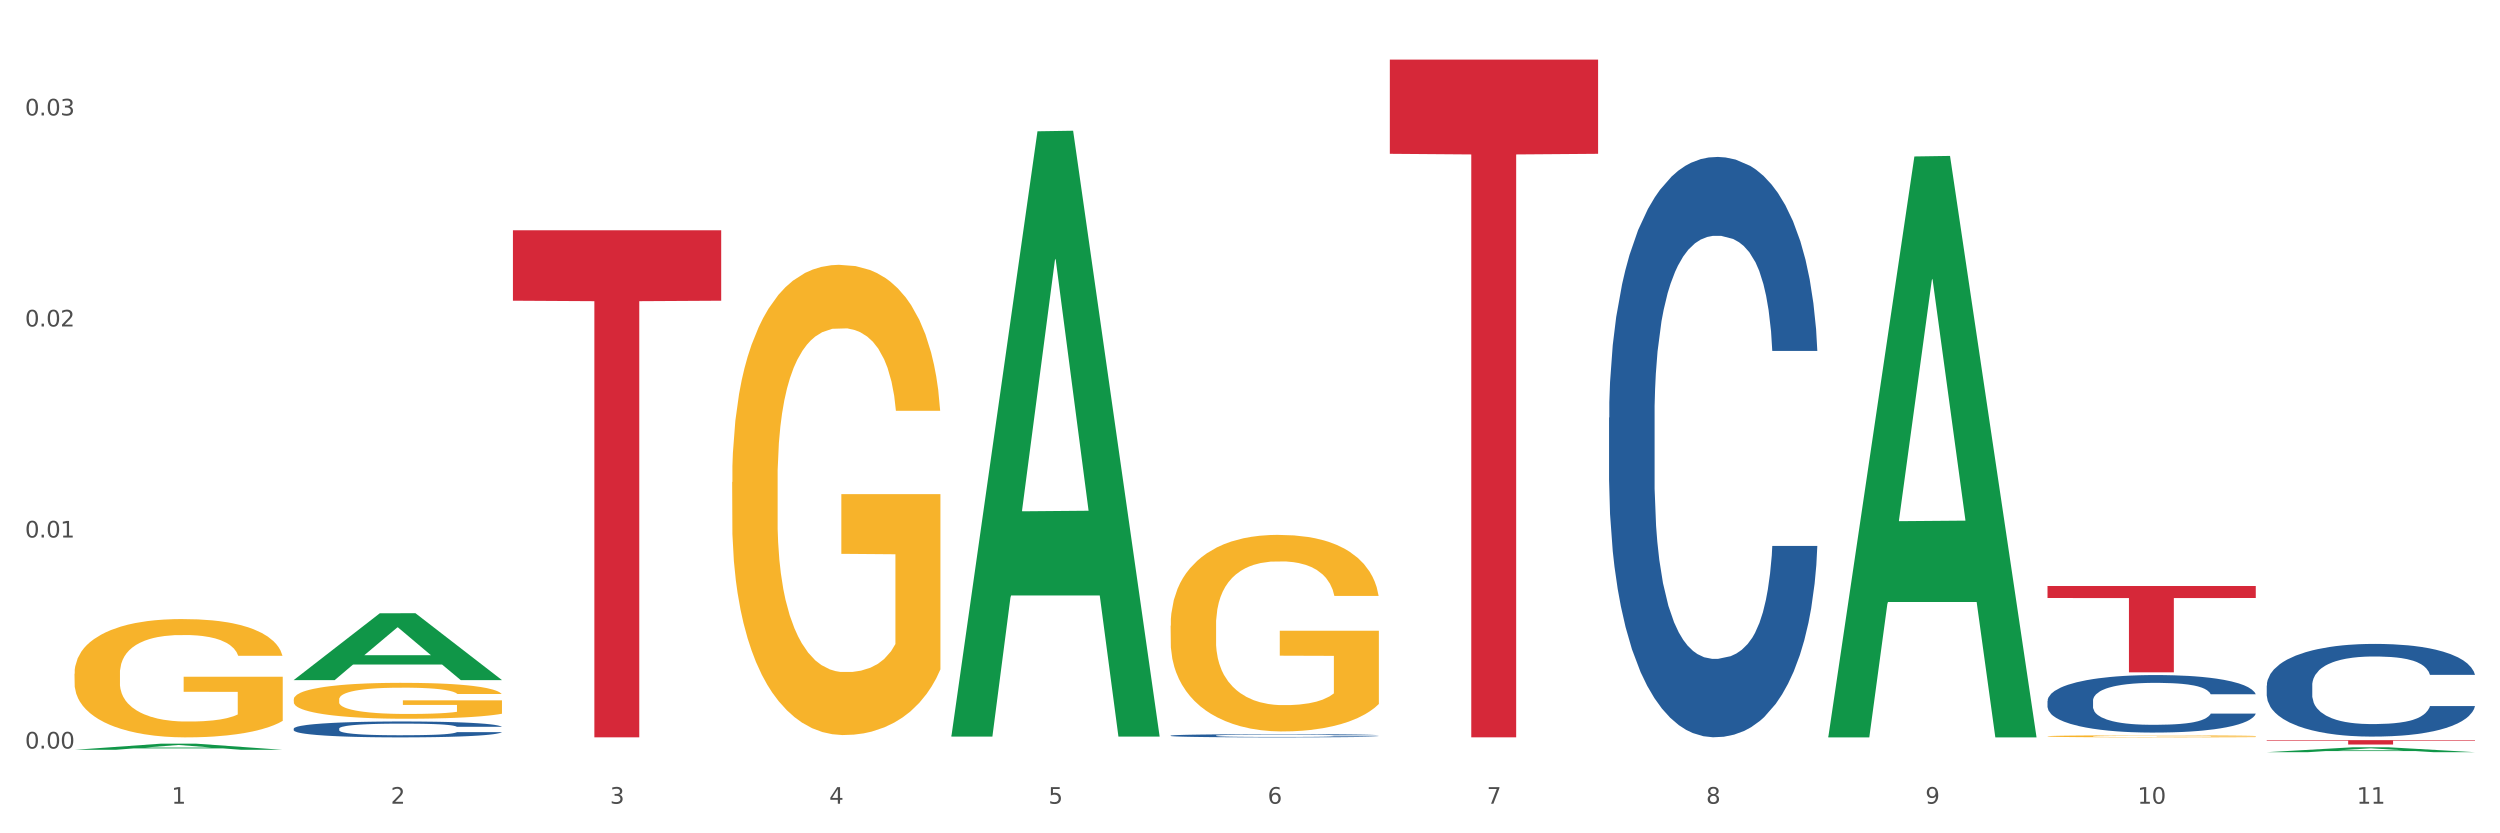 <?xml version="1.0" encoding="utf-8" standalone="no"?>
<!DOCTYPE svg PUBLIC "-//W3C//DTD SVG 1.1//EN"
  "http://www.w3.org/Graphics/SVG/1.1/DTD/svg11.dtd">
<svg xmlns:xlink="http://www.w3.org/1999/xlink" width="1080pt" height="360pt" viewBox="0 0 1080 360" xmlns="http://www.w3.org/2000/svg" version="1.1">
 <rect x="0" y="0" width="1080" height="360" fill="#333333" stroke="none"/>
 <defs>
  <style type="text/css">*{stroke-linejoin: round; stroke-linecap: butt}</style>
 </defs>
 <g id="figure_1">
  <g id="patch_1">
   <path d="M 0 360 
L 1080 360 
L 1080 0 
L 0 0 
z
" style="fill: #ffffff; stroke: #ffffff; stroke-linejoin: miter"/>
  </g>
  <g id="axes_1">
   <g id="matplotlib.axis_1">
    <g id="xtick_1">
     <g id="text_1">
      <!-- 1 -->
      <g style="fill: #4d4d4d" transform="translate(74.106 347.204) scale(0.096 -0.096)">
       <defs>
        <path id="DejaVuSans-31" d="M 794 531 
L 1825 531 
L 1825 4091 
L 703 3866 
L 703 4441 
L 1819 4666 
L 2450 4666 
L 2450 531 
L 3481 531 
L 3481 0 
L 794 0 
L 794 531 
z
" transform="scale(0.016)"/>
       </defs>
       <use xlink:href="#DejaVuSans-31"/>
      </g>
     </g>
    </g>
    <g id="xtick_2">
     <g id="text_2">
      <!-- 2 -->
      <g style="fill: #4d4d4d" transform="translate(168.812 347.204) scale(0.096 -0.096)">
       <defs>
        <path id="DejaVuSans-32" d="M 1228 531 
L 3431 531 
L 3431 0 
L 469 0 
L 469 531 
Q 828 903 1448 1529 
Q 2069 2156 2228 2338 
Q 2531 2678 2651 2914 
Q 2772 3150 2772 3378 
Q 2772 3750 2511 3984 
Q 2250 4219 1831 4219 
Q 1534 4219 1204 4116 
Q 875 4013 500 3803 
L 500 4441 
Q 881 4594 1212 4672 
Q 1544 4750 1819 4750 
Q 2544 4750 2975 4387 
Q 3406 4025 3406 3419 
Q 3406 3131 3298 2873 
Q 3191 2616 2906 2266 
Q 2828 2175 2409 1742 
Q 1991 1309 1228 531 
z
" transform="scale(0.016)"/>
       </defs>
       <use xlink:href="#DejaVuSans-32"/>
      </g>
     </g>
    </g>
    <g id="xtick_3">
     <g id="text_3">
      <!-- 3 -->
      <g style="fill: #4d4d4d" transform="translate(263.517 347.204) scale(0.096 -0.096)">
       <defs>
        <path id="DejaVuSans-33" d="M 2597 2516 
Q 3050 2419 3304 2112 
Q 3559 1806 3559 1356 
Q 3559 666 3084 287 
Q 2609 -91 1734 -91 
Q 1441 -91 1130 -33 
Q 819 25 488 141 
L 488 750 
Q 750 597 1062 519 
Q 1375 441 1716 441 
Q 2309 441 2620 675 
Q 2931 909 2931 1356 
Q 2931 1769 2642 2001 
Q 2353 2234 1838 2234 
L 1294 2234 
L 1294 2753 
L 1863 2753 
Q 2328 2753 2575 2939 
Q 2822 3125 2822 3475 
Q 2822 3834 2567 4026 
Q 2313 4219 1838 4219 
Q 1578 4219 1281 4162 
Q 984 4106 628 3988 
L 628 4550 
Q 988 4650 1302 4700 
Q 1616 4750 1894 4750 
Q 2613 4750 3031 4423 
Q 3450 4097 3450 3541 
Q 3450 3153 3228 2886 
Q 3006 2619 2597 2516 
z
" transform="scale(0.016)"/>
       </defs>
       <use xlink:href="#DejaVuSans-33"/>
      </g>
     </g>
    </g>
    <g id="xtick_4">
     <g id="text_4">
      <!-- 4 -->
      <g style="fill: #4d4d4d" transform="translate(358.223 347.204) scale(0.096 -0.096)">
       <defs>
        <path id="DejaVuSans-34" d="M 2419 4116 
L 825 1625 
L 2419 1625 
L 2419 4116 
z
M 2253 4666 
L 3047 4666 
L 3047 1625 
L 3713 1625 
L 3713 1100 
L 3047 1100 
L 3047 0 
L 2419 0 
L 2419 1100 
L 313 1100 
L 313 1709 
L 2253 4666 
z
" transform="scale(0.016)"/>
       </defs>
       <use xlink:href="#DejaVuSans-34"/>
      </g>
     </g>
    </g>
    <g id="xtick_5">
     <g id="text_5">
      <!-- 5 -->
      <g style="fill: #4d4d4d" transform="translate(452.928 347.204) scale(0.096 -0.096)">
       <defs>
        <path id="DejaVuSans-35" d="M 691 4666 
L 3169 4666 
L 3169 4134 
L 1269 4134 
L 1269 2991 
Q 1406 3038 1543 3061 
Q 1681 3084 1819 3084 
Q 2600 3084 3056 2656 
Q 3513 2228 3513 1497 
Q 3513 744 3044 326 
Q 2575 -91 1722 -91 
Q 1428 -91 1123 -41 
Q 819 9 494 109 
L 494 744 
Q 775 591 1075 516 
Q 1375 441 1709 441 
Q 2250 441 2565 725 
Q 2881 1009 2881 1497 
Q 2881 1984 2565 2268 
Q 2250 2553 1709 2553 
Q 1456 2553 1204 2497 
Q 953 2441 691 2322 
L 691 4666 
z
" transform="scale(0.016)"/>
       </defs>
       <use xlink:href="#DejaVuSans-35"/>
      </g>
     </g>
    </g>
    <g id="xtick_6">
     <g id="text_6">
      <!-- 6 -->
      <g style="fill: #4d4d4d" transform="translate(547.634 347.204) scale(0.096 -0.096)">
       <defs>
        <path id="DejaVuSans-36" d="M 2113 2584 
Q 1688 2584 1439 2293 
Q 1191 2003 1191 1497 
Q 1191 994 1439 701 
Q 1688 409 2113 409 
Q 2538 409 2786 701 
Q 3034 994 3034 1497 
Q 3034 2003 2786 2293 
Q 2538 2584 2113 2584 
z
M 3366 4563 
L 3366 3988 
Q 3128 4100 2886 4159 
Q 2644 4219 2406 4219 
Q 1781 4219 1451 3797 
Q 1122 3375 1075 2522 
Q 1259 2794 1537 2939 
Q 1816 3084 2150 3084 
Q 2853 3084 3261 2657 
Q 3669 2231 3669 1497 
Q 3669 778 3244 343 
Q 2819 -91 2113 -91 
Q 1303 -91 875 529 
Q 447 1150 447 2328 
Q 447 3434 972 4092 
Q 1497 4750 2381 4750 
Q 2619 4750 2861 4703 
Q 3103 4656 3366 4563 
z
" transform="scale(0.016)"/>
       </defs>
       <use xlink:href="#DejaVuSans-36"/>
      </g>
     </g>
    </g>
    <g id="xtick_7">
     <g id="text_7">
      <!-- 7 -->
      <g style="fill: #4d4d4d" transform="translate(642.339 347.204) scale(0.096 -0.096)">
       <defs>
        <path id="DejaVuSans-37" d="M 525 4666 
L 3525 4666 
L 3525 4397 
L 1831 0 
L 1172 0 
L 2766 4134 
L 525 4134 
L 525 4666 
z
" transform="scale(0.016)"/>
       </defs>
       <use xlink:href="#DejaVuSans-37"/>
      </g>
     </g>
    </g>
    <g id="xtick_8">
     <g id="text_8">
      <!-- 8 -->
      <g style="fill: #4d4d4d" transform="translate(737.044 347.204) scale(0.096 -0.096)">
       <defs>
        <path id="DejaVuSans-38" d="M 2034 2216 
Q 1584 2216 1326 1975 
Q 1069 1734 1069 1313 
Q 1069 891 1326 650 
Q 1584 409 2034 409 
Q 2484 409 2743 651 
Q 3003 894 3003 1313 
Q 3003 1734 2745 1975 
Q 2488 2216 2034 2216 
z
M 1403 2484 
Q 997 2584 770 2862 
Q 544 3141 544 3541 
Q 544 4100 942 4425 
Q 1341 4750 2034 4750 
Q 2731 4750 3128 4425 
Q 3525 4100 3525 3541 
Q 3525 3141 3298 2862 
Q 3072 2584 2669 2484 
Q 3125 2378 3379 2068 
Q 3634 1759 3634 1313 
Q 3634 634 3220 271 
Q 2806 -91 2034 -91 
Q 1263 -91 848 271 
Q 434 634 434 1313 
Q 434 1759 690 2068 
Q 947 2378 1403 2484 
z
M 1172 3481 
Q 1172 3119 1398 2916 
Q 1625 2713 2034 2713 
Q 2441 2713 2670 2916 
Q 2900 3119 2900 3481 
Q 2900 3844 2670 4047 
Q 2441 4250 2034 4250 
Q 1625 4250 1398 4047 
Q 1172 3844 1172 3481 
z
" transform="scale(0.016)"/>
       </defs>
       <use xlink:href="#DejaVuSans-38"/>
      </g>
     </g>
    </g>
    <g id="xtick_9">
     <g id="text_9">
      <!-- 9 -->
      <g style="fill: #4d4d4d" transform="translate(831.75 347.204) scale(0.096 -0.096)">
       <defs>
        <path id="DejaVuSans-39" d="M 703 97 
L 703 672 
Q 941 559 1184 500 
Q 1428 441 1663 441 
Q 2288 441 2617 861 
Q 2947 1281 2994 2138 
Q 2813 1869 2534 1725 
Q 2256 1581 1919 1581 
Q 1219 1581 811 2004 
Q 403 2428 403 3163 
Q 403 3881 828 4315 
Q 1253 4750 1959 4750 
Q 2769 4750 3195 4129 
Q 3622 3509 3622 2328 
Q 3622 1225 3098 567 
Q 2575 -91 1691 -91 
Q 1453 -91 1209 -44 
Q 966 3 703 97 
z
M 1959 2075 
Q 2384 2075 2632 2365 
Q 2881 2656 2881 3163 
Q 2881 3666 2632 3958 
Q 2384 4250 1959 4250 
Q 1534 4250 1286 3958 
Q 1038 3666 1038 3163 
Q 1038 2656 1286 2365 
Q 1534 2075 1959 2075 
z
" transform="scale(0.016)"/>
       </defs>
       <use xlink:href="#DejaVuSans-39"/>
      </g>
     </g>
    </g>
    <g id="xtick_10">
     <g id="text_10">
      <!-- 10 -->
      <g style="fill: #4d4d4d" transform="translate(923.401 347.204) scale(0.096 -0.096)">
       <defs>
        <path id="DejaVuSans-30" d="M 2034 4250 
Q 1547 4250 1301 3770 
Q 1056 3291 1056 2328 
Q 1056 1369 1301 889 
Q 1547 409 2034 409 
Q 2525 409 2770 889 
Q 3016 1369 3016 2328 
Q 3016 3291 2770 3770 
Q 2525 4250 2034 4250 
z
M 2034 4750 
Q 2819 4750 3233 4129 
Q 3647 3509 3647 2328 
Q 3647 1150 3233 529 
Q 2819 -91 2034 -91 
Q 1250 -91 836 529 
Q 422 1150 422 2328 
Q 422 3509 836 4129 
Q 1250 4750 2034 4750 
z
" transform="scale(0.016)"/>
       </defs>
       <use xlink:href="#DejaVuSans-31"/>
       <use xlink:href="#DejaVuSans-30" transform="translate(63.623 0)"/>
      </g>
     </g>
    </g>
    <g id="xtick_11">
     <g id="text_11">
      <!-- 11 -->
      <g style="fill: #4d4d4d" transform="translate(1018.107 347.204) scale(0.096 -0.096)">
       <use xlink:href="#DejaVuSans-31"/>
       <use xlink:href="#DejaVuSans-31" transform="translate(63.623 0)"/>
      </g>
     </g>
    </g>
    <g id="xtick_12"/>
    <g id="xtick_13"/>
    <g id="xtick_14"/>
    <g id="xtick_15"/>
    <g id="xtick_16"/>
    <g id="xtick_17"/>
    <g id="xtick_18"/>
    <g id="xtick_19"/>
    <g id="xtick_20"/>
    <g id="xtick_21"/>
   </g>
   <g id="matplotlib.axis_2">
    <g id="ytick_1">
     <g id="text_12">
      <!-- 0.00 -->
      <g style="fill: #4d4d4d" transform="translate(10.8 323.372) scale(0.096 -0.096)">
       <defs>
        <path id="DejaVuSans-2e" d="M 684 794 
L 1344 794 
L 1344 0 
L 684 0 
L 684 794 
z
" transform="scale(0.016)"/>
       </defs>
       <use xlink:href="#DejaVuSans-30"/>
       <use xlink:href="#DejaVuSans-2e" transform="translate(63.623 0)"/>
       <use xlink:href="#DejaVuSans-30" transform="translate(95.41 0)"/>
       <use xlink:href="#DejaVuSans-30" transform="translate(159.033 0)"/>
      </g>
     </g>
    </g>
    <g id="ytick_2">
     <g id="text_13">
      <!-- 0.01 -->
      <g style="fill: #4d4d4d" transform="translate(10.8 232.207) scale(0.096 -0.096)">
       <use xlink:href="#DejaVuSans-30"/>
       <use xlink:href="#DejaVuSans-2e" transform="translate(63.623 0)"/>
       <use xlink:href="#DejaVuSans-30" transform="translate(95.41 0)"/>
       <use xlink:href="#DejaVuSans-31" transform="translate(159.033 0)"/>
      </g>
     </g>
    </g>
    <g id="ytick_3">
     <g id="text_14">
      <!-- 0.02 -->
      <g style="fill: #4d4d4d" transform="translate(10.8 141.043) scale(0.096 -0.096)">
       <use xlink:href="#DejaVuSans-30"/>
       <use xlink:href="#DejaVuSans-2e" transform="translate(63.623 0)"/>
       <use xlink:href="#DejaVuSans-30" transform="translate(95.41 0)"/>
       <use xlink:href="#DejaVuSans-32" transform="translate(159.033 0)"/>
      </g>
     </g>
    </g>
    <g id="ytick_4">
     <g id="text_15">
      <!-- 0.03 -->
      <g style="fill: #4d4d4d" transform="translate(10.8 49.878) scale(0.096 -0.096)">
       <use xlink:href="#DejaVuSans-30"/>
       <use xlink:href="#DejaVuSans-2e" transform="translate(63.623 0)"/>
       <use xlink:href="#DejaVuSans-30" transform="translate(95.41 0)"/>
       <use xlink:href="#DejaVuSans-33" transform="translate(159.033 0)"/>
      </g>
     </g>
    </g>
    <g id="ytick_5"/>
    <g id="ytick_6"/>
    <g id="ytick_7"/>
   </g>
   <g id="PolyCollection_1">
    <path d="M 32.175 323.92 
L 32.268 323.918 
L 69.369 321.274 
L 84.766 321.271 
L 122.145 323.925 
L 104.337 323.925 
L 96.267 323.307 
L 57.96 323.307 
L 57.682 323.317 
L 49.891 323.925 
L 32.175 323.925 
L 32.175 323.92 
L 62.783 322.939 
L 91.444 322.936 
L 77.253 321.837 
L 77.067 321.832 
L 76.882 321.84 
L 62.691 322.936 
L 62.783 322.939 
L 32.175 323.92 
z
" clip-path="url(#peb133b99f0)" style="fill: #109648"/>
    <path d="M 505.702 270.304 
L 505.809 270.227 
L 505.809 267.435 
L 506.021 265.031 
L 507.083 259.214 
L 508.677 254.405 
L 509.845 251.846 
L 511.014 249.752 
L 512.394 247.658 
L 514.094 245.486 
L 517.174 242.306 
L 519.086 240.678 
L 521.423 238.971 
L 525.672 236.489 
L 528.753 235.093 
L 531.939 233.93 
L 537.144 232.534 
L 540.543 231.914 
L 544.155 231.448 
L 548.51 231.138 
L 551.803 231.06 
L 559.026 231.293 
L 565.187 231.991 
L 568.161 232.534 
L 571.985 233.465 
L 574.003 234.085 
L 577.296 235.326 
L 580.695 236.955 
L 583.032 238.351 
L 586.537 240.988 
L 589.193 243.625 
L 591.636 246.882 
L 592.911 249.131 
L 593.867 251.225 
L 594.717 253.63 
L 595.566 257.43 
L 576.446 257.43 
L 575.703 254.715 
L 574.534 252.156 
L 572.835 249.674 
L 571.348 248.123 
L 568.798 246.184 
L 566.461 244.943 
L 564.018 244.013 
L 561.044 243.237 
L 558.707 242.849 
L 555.414 242.539 
L 548.935 242.617 
L 544.58 243.237 
L 541.606 244.013 
L 539.694 244.711 
L 537.994 245.486 
L 536.082 246.572 
L 533.851 248.201 
L 532.258 249.674 
L 530.665 251.536 
L 529.39 253.397 
L 528.222 255.569 
L 527.266 257.895 
L 526.522 260.3 
L 525.885 263.247 
L 525.354 268.133 
L 525.354 278.758 
L 525.566 281.163 
L 526.097 284.342 
L 526.734 286.747 
L 527.797 289.616 
L 528.753 291.555 
L 530.558 294.347 
L 532.577 296.674 
L 534.17 298.148 
L 535.763 299.388 
L 538.525 301.095 
L 541.606 302.491 
L 544.261 303.344 
L 547.873 304.119 
L 550.316 304.43 
L 552.44 304.585 
L 557.645 304.585 
L 561.363 304.352 
L 565.505 303.809 
L 568.692 303.111 
L 571.348 302.258 
L 574.322 300.862 
L 576.234 299.544 
L 576.234 283.334 
L 552.865 283.257 
L 552.865 272.476 
L 595.673 272.476 
L 595.673 304.119 
L 593.867 305.748 
L 591.849 307.222 
L 589.724 308.54 
L 586.537 310.169 
L 582.713 311.72 
L 579.314 312.806 
L 575.703 313.737 
L 571.454 314.59 
L 565.93 315.365 
L 562.531 315.676 
L 558.282 315.908 
L 553.29 315.986 
L 548.935 315.831 
L 544.686 315.443 
L 540.225 314.745 
L 535.87 313.737 
L 532.577 312.728 
L 529.284 311.487 
L 525.778 309.859 
L 523.017 308.308 
L 520.892 306.912 
L 518.555 305.128 
L 516.006 302.801 
L 514.094 300.707 
L 512.394 298.535 
L 510.589 295.743 
L 509.314 293.339 
L 508.039 290.314 
L 507.296 288.065 
L 506.446 284.575 
L 505.809 279.689 
L 505.702 270.304 
z
" clip-path="url(#peb133b99f0)" style="fill: #f7b32b"/>
    <path d="M 884.524 318.067 
L 884.631 318.066 
L 884.631 318.037 
L 884.843 318.011 
L 885.905 317.95 
L 887.499 317.899 
L 888.667 317.872 
L 889.835 317.85 
L 891.216 317.828 
L 892.916 317.805 
L 895.996 317.771 
L 897.908 317.754 
L 900.245 317.736 
L 904.494 317.71 
L 907.575 317.695 
L 910.761 317.683 
L 915.966 317.668 
L 919.365 317.662 
L 922.977 317.657 
L 927.332 317.654 
L 930.625 317.653 
L 937.848 317.655 
L 944.009 317.663 
L 946.983 317.668 
L 950.807 317.678 
L 952.825 317.685 
L 956.118 317.698 
L 959.517 317.715 
L 961.854 317.73 
L 965.359 317.758 
L 968.015 317.785 
L 970.458 317.82 
L 971.733 317.843 
L 972.689 317.866 
L 973.539 317.891 
L 974.388 317.931 
L 955.268 317.931 
L 954.525 317.902 
L 953.356 317.875 
L 951.657 317.849 
L 950.17 317.833 
L 947.62 317.812 
L 945.283 317.799 
L 942.84 317.789 
L 939.866 317.781 
L 937.529 317.777 
L 934.236 317.774 
L 927.757 317.775 
L 923.402 317.781 
L 920.427 317.789 
L 918.515 317.797 
L 916.816 317.805 
L 914.904 317.816 
L 912.673 317.834 
L 911.08 317.849 
L 909.487 317.869 
L 908.212 317.889 
L 907.043 317.911 
L 906.087 317.936 
L 905.344 317.961 
L 904.707 317.992 
L 904.175 318.044 
L 904.175 318.156 
L 904.388 318.182 
L 904.919 318.215 
L 905.556 318.24 
L 906.619 318.271 
L 907.575 318.291 
L 909.38 318.321 
L 911.399 318.345 
L 912.992 318.361 
L 914.585 318.374 
L 917.347 318.392 
L 920.427 318.407 
L 923.083 318.416 
L 926.695 318.424 
L 929.138 318.427 
L 931.262 318.429 
L 936.467 318.429 
L 940.185 318.426 
L 944.327 318.421 
L 947.514 318.413 
L 950.17 318.404 
L 953.144 318.389 
L 955.056 318.376 
L 955.056 318.204 
L 931.687 318.204 
L 931.687 318.09 
L 974.495 318.09 
L 974.495 318.424 
L 972.689 318.441 
L 970.671 318.457 
L 968.546 318.471 
L 965.359 318.488 
L 961.535 318.504 
L 958.136 318.516 
L 954.525 318.525 
L 950.276 318.534 
L 944.752 318.543 
L 941.353 318.546 
L 937.104 318.548 
L 932.112 318.549 
L 927.757 318.547 
L 923.508 318.543 
L 919.047 318.536 
L 914.691 318.525 
L 911.399 318.515 
L 908.106 318.502 
L 904.6 318.484 
L 901.839 318.468 
L 899.714 318.453 
L 897.377 318.434 
L 894.828 318.41 
L 892.916 318.388 
L 891.216 318.365 
L 889.411 318.335 
L 888.136 318.31 
L 886.861 318.278 
L 886.118 318.254 
L 885.268 318.218 
L 884.631 318.166 
L 884.524 318.067 
z
" clip-path="url(#peb133b99f0)" style="fill: #f7b32b"/>
    <path d="M 979.23 319.725 
L 1069.2 319.725 
L 1069.2 319.991 
L 1033.809 319.993 
L 1033.809 321.641 
L 1014.408 321.641 
L 1014.408 319.993 
L 979.23 319.991 
L 979.23 319.727 
L 979.23 319.725 
z
" clip-path="url(#peb133b99f0)" style="fill: #d62839"/>
    <path d="M 884.524 253.157 
L 974.495 253.157 
L 974.495 258.339 
L 939.103 258.374 
L 939.103 290.447 
L 919.702 290.447 
L 919.702 258.374 
L 884.524 258.339 
L 884.524 253.192 
L 884.524 253.157 
z
" clip-path="url(#peb133b99f0)" style="fill: #d62839"/>
    <path d="M 600.408 25.759 
L 690.378 25.759 
L 690.378 66.445 
L 654.987 66.719 
L 654.987 318.527 
L 635.586 318.527 
L 635.586 66.719 
L 600.408 66.445 
L 600.408 26.034 
L 600.408 25.759 
z
" clip-path="url(#peb133b99f0)" style="fill: #d62839"/>
    <path d="M 221.586 99.463 
L 311.556 99.463 
L 311.556 129.906 
L 276.165 130.112 
L 276.165 318.53 
L 256.764 318.53 
L 256.764 130.112 
L 221.586 129.906 
L 221.586 99.669 
L 221.586 99.463 
z
" clip-path="url(#peb133b99f0)" style="fill: #d62839"/>
    <path d="M 316.291 208.272 
L 316.398 208.087 
L 316.398 201.408 
L 316.61 195.656 
L 317.672 181.741 
L 319.266 170.238 
L 320.434 164.116 
L 321.603 159.107 
L 322.983 154.097 
L 324.683 148.902 
L 327.763 141.295 
L 329.675 137.399 
L 332.012 133.318 
L 336.261 127.381 
L 339.342 124.041 
L 342.528 121.258 
L 347.733 117.918 
L 351.132 116.434 
L 354.744 115.321 
L 359.099 114.579 
L 362.392 114.393 
L 369.615 114.95 
L 375.776 116.62 
L 378.75 117.918 
L 382.574 120.145 
L 384.592 121.629 
L 387.885 124.598 
L 391.284 128.494 
L 393.621 131.833 
L 397.127 138.141 
L 399.782 144.45 
L 402.225 152.242 
L 403.5 157.622 
L 404.456 162.632 
L 405.306 168.383 
L 406.155 177.474 
L 387.035 177.474 
L 386.292 170.981 
L 385.123 164.858 
L 383.424 158.921 
L 381.937 155.21 
L 379.387 150.572 
L 377.051 147.604 
L 374.607 145.377 
L 371.633 143.522 
L 369.296 142.594 
L 366.003 141.852 
L 359.524 142.038 
L 355.169 143.522 
L 352.195 145.377 
L 350.283 147.047 
L 348.583 148.902 
L 346.671 151.5 
L 344.44 155.396 
L 342.847 158.921 
L 341.254 163.374 
L 339.979 167.827 
L 338.811 173.021 
L 337.855 178.587 
L 337.111 184.339 
L 336.474 191.389 
L 335.943 203.078 
L 335.943 228.495 
L 336.155 234.247 
L 336.686 241.854 
L 337.323 247.605 
L 338.386 254.47 
L 339.342 259.108 
L 341.147 265.787 
L 343.166 271.353 
L 344.759 274.878 
L 346.352 277.847 
L 349.114 281.929 
L 352.195 285.268 
L 354.85 287.309 
L 358.462 289.164 
L 360.905 289.906 
L 363.029 290.278 
L 368.234 290.278 
L 371.952 289.721 
L 376.095 288.422 
L 379.281 286.752 
L 381.937 284.712 
L 384.911 281.372 
L 386.823 278.218 
L 386.823 239.442 
L 363.454 239.256 
L 363.454 213.467 
L 406.262 213.467 
L 406.262 289.164 
L 404.456 293.061 
L 402.438 296.586 
L 400.313 299.74 
L 397.127 303.636 
L 393.303 307.346 
L 389.903 309.944 
L 386.292 312.17 
L 382.043 314.211 
L 376.519 316.066 
L 373.12 316.809 
L 368.871 317.365 
L 363.879 317.551 
L 359.524 317.18 
L 355.275 316.252 
L 350.814 314.582 
L 346.459 312.17 
L 343.166 309.758 
L 339.873 306.79 
L 336.367 302.894 
L 333.606 299.183 
L 331.481 295.844 
L 329.144 291.576 
L 326.595 286.01 
L 324.683 281.001 
L 322.983 275.806 
L 321.178 269.127 
L 319.903 263.375 
L 318.628 256.14 
L 317.885 250.759 
L 317.035 242.41 
L 316.398 230.722 
L 316.291 208.272 
z
" clip-path="url(#peb133b99f0)" style="fill: #f7b32b"/>
    <path d="M 126.88 314.766 
L 126.987 314.76 
L 126.987 314.584 
L 127.306 314.345 
L 128.476 313.906 
L 129.965 313.574 
L 132.517 313.185 
L 133.899 313.022 
L 135.707 312.84 
L 139.43 312.545 
L 143.683 312.294 
L 146.661 312.156 
L 148.894 312.068 
L 153.893 311.911 
L 156.764 311.842 
L 159.742 311.786 
L 162.294 311.748 
L 166.548 311.704 
L 169.951 311.685 
L 173.886 311.679 
L 177.183 311.685 
L 181.543 311.71 
L 187.924 311.786 
L 190.37 311.829 
L 193.667 311.905 
L 197.07 312.005 
L 199.835 312.106 
L 203.025 312.25 
L 206.322 312.438 
L 209.513 312.676 
L 211.746 312.896 
L 213.554 313.128 
L 215.149 313.411 
L 216.319 313.718 
L 216.851 313.975 
L 197.389 313.975 
L 196.857 313.743 
L 195.794 313.492 
L 194.73 313.323 
L 193.561 313.185 
L 191.753 313.028 
L 190.157 312.927 
L 187.499 312.808 
L 185.053 312.733 
L 183.032 312.689 
L 180.586 312.651 
L 175.375 312.614 
L 171.653 312.614 
L 169.313 312.626 
L 166.442 312.658 
L 163.996 312.702 
L 161.124 312.777 
L 158.891 312.858 
L 156.658 312.965 
L 155.382 313.04 
L 153.467 313.178 
L 152.191 313.291 
L 150.49 313.486 
L 149.533 313.624 
L 147.831 313.982 
L 147.087 314.245 
L 146.768 314.427 
L 146.555 314.628 
L 146.555 315.607 
L 147.193 316.046 
L 147.725 316.234 
L 148.575 316.447 
L 150.171 316.723 
L 152.51 316.993 
L 154.956 317.188 
L 156.977 317.307 
L 158.891 317.395 
L 160.805 317.464 
L 163.145 317.526 
L 165.059 317.564 
L 167.931 317.602 
L 171.334 317.621 
L 173.993 317.621 
L 179.416 317.589 
L 181.862 317.558 
L 184.202 317.514 
L 186.754 317.445 
L 188.775 317.37 
L 189.945 317.313 
L 191.859 317.194 
L 193.348 317.068 
L 194.624 316.924 
L 195.475 316.799 
L 196.432 316.61 
L 197.176 316.397 
L 197.389 316.284 
L 216.851 316.284 
L 216.425 316.51 
L 215.681 316.73 
L 214.192 317.024 
L 213.022 317.194 
L 211.214 317.401 
L 209.3 317.577 
L 206.641 317.771 
L 204.195 317.915 
L 201.643 318.041 
L 198.878 318.154 
L 193.88 318.311 
L 192.072 318.355 
L 188.243 318.43 
L 185.265 318.474 
L 180.905 318.518 
L 176.439 318.543 
L 171.759 318.549 
L 167.612 318.537 
L 163.039 318.499 
L 160.167 318.461 
L 156.977 318.405 
L 153.255 318.317 
L 149.745 318.21 
L 146.448 318.085 
L 143.364 317.94 
L 140.493 317.777 
L 136.771 317.508 
L 134.006 317.244 
L 131.985 316.999 
L 130.603 316.792 
L 129.22 316.529 
L 128.476 316.347 
L 127.306 315.908 
L 126.88 315.5 
L 126.88 314.766 
z
" clip-path="url(#peb133b99f0)" style="fill: #255c99"/>
    <path d="M 505.702 317.785 
L 505.809 317.784 
L 505.809 317.748 
L 506.128 317.7 
L 507.298 317.611 
L 508.786 317.544 
L 511.339 317.466 
L 512.721 317.433 
L 514.529 317.396 
L 518.251 317.336 
L 522.505 317.286 
L 525.483 317.258 
L 527.716 317.24 
L 532.715 317.208 
L 535.586 317.195 
L 538.564 317.183 
L 541.116 317.176 
L 545.37 317.167 
L 548.773 317.163 
L 552.708 317.162 
L 556.005 317.163 
L 560.365 317.168 
L 566.746 317.183 
L 569.192 317.192 
L 572.489 317.207 
L 575.892 317.227 
L 578.657 317.248 
L 581.847 317.277 
L 585.144 317.315 
L 588.335 317.363 
L 590.568 317.407 
L 592.376 317.454 
L 593.971 317.511 
L 595.141 317.573 
L 595.673 317.625 
L 576.211 317.625 
L 575.679 317.578 
L 574.616 317.528 
L 573.552 317.494 
L 572.382 317.466 
L 570.575 317.434 
L 568.979 317.414 
L 566.321 317.39 
L 563.875 317.374 
L 561.854 317.366 
L 559.408 317.358 
L 554.197 317.35 
L 550.475 317.35 
L 548.135 317.353 
L 545.264 317.359 
L 542.818 317.368 
L 539.946 317.383 
L 537.713 317.4 
L 535.48 317.421 
L 534.204 317.437 
L 532.289 317.464 
L 531.013 317.487 
L 529.312 317.527 
L 528.354 317.554 
L 526.653 317.627 
L 525.908 317.68 
L 525.589 317.717 
L 525.377 317.757 
L 525.377 317.955 
L 526.015 318.044 
L 526.547 318.082 
L 527.397 318.125 
L 528.993 318.18 
L 531.332 318.235 
L 533.778 318.274 
L 535.799 318.298 
L 537.713 318.316 
L 539.627 318.33 
L 541.967 318.343 
L 543.881 318.35 
L 546.753 318.358 
L 550.156 318.362 
L 552.814 318.362 
L 558.238 318.355 
L 560.684 318.349 
L 563.024 318.34 
L 565.576 318.326 
L 567.597 318.311 
L 568.767 318.299 
L 570.681 318.275 
L 572.17 318.25 
L 573.446 318.221 
L 574.297 318.196 
L 575.254 318.158 
L 575.998 318.114 
L 576.211 318.092 
L 595.673 318.092 
L 595.247 318.137 
L 594.503 318.182 
L 593.014 318.241 
L 591.844 318.275 
L 590.036 318.317 
L 588.122 318.353 
L 585.463 318.392 
L 583.017 318.421 
L 580.465 318.446 
L 577.7 318.469 
L 572.701 318.501 
L 570.894 318.51 
L 567.065 318.525 
L 564.087 318.534 
L 559.727 318.543 
L 555.26 318.548 
L 550.581 318.549 
L 546.434 318.547 
L 541.861 318.539 
L 538.989 318.531 
L 535.799 318.52 
L 532.077 318.502 
L 528.567 318.481 
L 525.27 318.455 
L 522.186 318.426 
L 519.315 318.393 
L 515.593 318.339 
L 512.828 318.286 
L 510.807 318.236 
L 509.425 318.194 
L 508.042 318.141 
L 507.298 318.104 
L 506.128 318.016 
L 505.702 317.933 
L 505.702 317.785 
z
" clip-path="url(#peb133b99f0)" style="fill: #255c99"/>
    <path d="M 695.113 180.44 
L 695.22 180.211 
L 695.22 173.8 
L 695.539 165.1 
L 696.709 149.072 
L 698.197 136.937 
L 700.75 122.742 
L 702.132 116.789 
L 703.94 110.149 
L 707.662 99.387 
L 711.916 90.229 
L 714.894 85.192 
L 717.127 81.986 
L 722.126 76.262 
L 724.997 73.744 
L 727.975 71.683 
L 730.527 70.309 
L 734.781 68.706 
L 738.184 68.019 
L 742.119 67.79 
L 745.416 68.019 
L 749.776 68.935 
L 756.157 71.683 
L 758.603 73.286 
L 761.9 76.033 
L 765.303 79.697 
L 768.068 83.36 
L 771.258 88.626 
L 774.555 95.495 
L 777.746 104.196 
L 779.979 112.209 
L 781.787 120.681 
L 783.382 130.984 
L 784.552 142.204 
L 785.084 151.591 
L 765.622 151.591 
L 765.09 143.119 
L 764.027 133.961 
L 762.963 127.779 
L 761.793 122.742 
L 759.985 117.018 
L 758.39 113.354 
L 755.732 109.004 
L 753.286 106.256 
L 751.265 104.654 
L 748.819 103.28 
L 743.608 101.906 
L 739.886 101.906 
L 737.546 102.364 
L 734.675 103.509 
L 732.229 105.111 
L 729.357 107.859 
L 727.124 110.836 
L 724.891 114.728 
L 723.615 117.475 
L 721.7 122.513 
L 720.424 126.634 
L 718.723 133.732 
L 717.765 138.769 
L 716.064 151.82 
L 715.319 161.436 
L 715 168.076 
L 714.788 175.403 
L 714.788 211.121 
L 715.426 227.149 
L 715.958 234.018 
L 716.808 241.803 
L 718.404 251.877 
L 720.743 261.722 
L 723.189 268.82 
L 725.21 273.171 
L 727.124 276.376 
L 729.038 278.895 
L 731.378 281.184 
L 733.292 282.558 
L 736.164 283.932 
L 739.567 284.619 
L 742.225 284.619 
L 747.649 283.474 
L 750.095 282.329 
L 752.435 280.726 
L 754.987 278.208 
L 757.008 275.46 
L 758.178 273.399 
L 760.092 269.049 
L 761.581 264.47 
L 762.857 259.204 
L 763.708 254.624 
L 764.665 247.756 
L 765.409 239.971 
L 765.622 235.85 
L 785.084 235.85 
L 784.658 244.092 
L 783.914 252.106 
L 782.425 262.867 
L 781.255 269.049 
L 779.447 276.605 
L 777.533 283.016 
L 774.874 290.114 
L 772.428 295.38 
L 769.876 299.959 
L 767.111 304.081 
L 762.112 309.805 
L 760.305 311.407 
L 756.476 314.155 
L 753.498 315.758 
L 749.138 317.36 
L 744.671 318.276 
L 739.992 318.505 
L 735.845 318.047 
L 731.272 316.674 
L 728.4 315.3 
L 725.21 313.239 
L 721.488 310.034 
L 717.978 306.141 
L 714.681 301.562 
L 711.597 296.296 
L 708.726 290.343 
L 705.004 280.497 
L 702.239 270.881 
L 700.218 261.951 
L 698.836 254.396 
L 697.453 244.779 
L 696.709 238.139 
L 695.539 222.112 
L 695.113 207.229 
L 695.113 180.44 
z
" clip-path="url(#peb133b99f0)" style="fill: #255c99"/>
    <path d="M 32.175 291.054 
L 32.281 291.007 
L 32.281 289.327 
L 32.494 287.879 
L 33.556 284.378 
L 35.149 281.484 
L 36.318 279.944 
L 37.486 278.683 
L 38.867 277.423 
L 40.567 276.116 
L 43.647 274.202 
L 45.559 273.221 
L 47.896 272.194 
L 52.145 270.701 
L 55.225 269.86 
L 58.412 269.16 
L 63.617 268.32 
L 67.016 267.946 
L 70.627 267.666 
L 74.983 267.48 
L 78.275 267.433 
L 85.499 267.573 
L 91.659 267.993 
L 94.634 268.32 
L 98.458 268.88 
L 100.476 269.253 
L 103.769 270 
L 107.168 270.981 
L 109.505 271.821 
L 113.01 273.408 
L 115.666 274.995 
L 118.109 276.956 
L 119.383 278.31 
L 120.339 279.57 
L 121.189 281.017 
L 122.039 283.305 
L 102.919 283.305 
L 102.175 281.671 
L 101.007 280.13 
L 99.307 278.636 
L 97.82 277.703 
L 95.271 276.536 
L 92.934 275.789 
L 90.491 275.229 
L 87.517 274.762 
L 85.18 274.528 
L 81.887 274.342 
L 75.407 274.388 
L 71.052 274.762 
L 68.078 275.229 
L 66.166 275.649 
L 64.467 276.116 
L 62.555 276.769 
L 60.324 277.75 
L 58.731 278.636 
L 57.137 279.757 
L 55.863 280.877 
L 54.694 282.184 
L 53.738 283.585 
L 52.995 285.032 
L 52.357 286.806 
L 51.826 289.747 
L 51.826 296.142 
L 52.039 297.589 
L 52.57 299.503 
L 53.207 300.95 
L 54.269 302.677 
L 55.225 303.844 
L 57.031 305.525 
L 59.049 306.925 
L 60.643 307.812 
L 62.236 308.559 
L 64.998 309.586 
L 68.078 310.427 
L 70.734 310.94 
L 74.345 311.407 
L 76.788 311.594 
L 78.913 311.687 
L 84.118 311.687 
L 87.835 311.547 
L 91.978 311.22 
L 95.165 310.8 
L 97.82 310.286 
L 100.795 309.446 
L 102.707 308.653 
L 102.707 298.896 
L 79.338 298.85 
L 79.338 292.361 
L 122.145 292.361 
L 122.145 311.407 
L 120.339 312.387 
L 118.321 313.274 
L 116.197 314.068 
L 113.01 315.048 
L 109.186 315.982 
L 105.787 316.635 
L 102.175 317.195 
L 97.927 317.709 
L 92.403 318.176 
L 89.004 318.362 
L 84.755 318.502 
L 79.763 318.549 
L 75.407 318.456 
L 71.159 318.222 
L 66.697 317.802 
L 62.342 317.195 
L 59.049 316.588 
L 55.756 315.842 
L 52.251 314.861 
L 49.489 313.928 
L 47.365 313.087 
L 45.028 312.014 
L 42.479 310.613 
L 40.567 309.353 
L 38.867 308.046 
L 37.061 306.365 
L 35.787 304.918 
L 34.512 303.098 
L 33.768 301.744 
L 32.919 299.643 
L 32.281 296.702 
L 32.175 291.054 
z
" clip-path="url(#peb133b99f0)" style="fill: #f7b32b"/>
    <path d="M 979.23 296.158 
L 979.336 296.121 
L 979.336 295.097 
L 979.655 293.707 
L 980.825 291.147 
L 982.314 289.209 
L 984.866 286.942 
L 986.249 285.991 
L 988.057 284.93 
L 991.779 283.211 
L 996.033 281.748 
L 999.01 280.944 
L 1001.244 280.432 
L 1006.242 279.518 
L 1009.114 279.115 
L 1012.091 278.786 
L 1014.644 278.567 
L 1018.898 278.311 
L 1022.301 278.201 
L 1026.236 278.164 
L 1029.532 278.201 
L 1033.893 278.347 
L 1040.273 278.786 
L 1042.719 279.042 
L 1046.016 279.481 
L 1049.419 280.066 
L 1052.184 280.651 
L 1055.375 281.492 
L 1058.672 282.59 
L 1061.862 283.979 
L 1064.095 285.259 
L 1065.903 286.612 
L 1067.498 288.258 
L 1068.668 290.05 
L 1069.2 291.55 
L 1049.738 291.55 
L 1049.207 290.196 
L 1048.143 288.734 
L 1047.08 287.746 
L 1045.91 286.942 
L 1044.102 286.027 
L 1042.507 285.442 
L 1039.848 284.747 
L 1037.402 284.308 
L 1035.381 284.052 
L 1032.935 283.833 
L 1027.724 283.614 
L 1024.002 283.614 
L 1021.663 283.687 
L 1018.791 283.87 
L 1016.345 284.126 
L 1013.474 284.564 
L 1011.24 285.04 
L 1009.007 285.662 
L 1007.731 286.1 
L 1005.817 286.905 
L 1004.541 287.563 
L 1002.839 288.697 
L 1001.882 289.502 
L 1000.18 291.586 
L 999.436 293.122 
L 999.117 294.183 
L 998.904 295.353 
L 998.904 301.058 
L 999.542 303.618 
L 1000.074 304.715 
L 1000.925 305.959 
L 1002.52 307.568 
L 1004.86 309.14 
L 1007.306 310.274 
L 1009.326 310.969 
L 1011.24 311.481 
L 1013.155 311.883 
L 1015.494 312.249 
L 1017.409 312.468 
L 1020.28 312.688 
L 1023.683 312.798 
L 1026.342 312.798 
L 1031.766 312.615 
L 1034.212 312.432 
L 1036.551 312.176 
L 1039.104 311.774 
L 1041.124 311.335 
L 1042.294 311.006 
L 1044.208 310.311 
L 1045.697 309.579 
L 1046.973 308.738 
L 1047.824 308.007 
L 1048.781 306.91 
L 1049.526 305.666 
L 1049.738 305.008 
L 1069.2 305.008 
L 1068.775 306.324 
L 1068.03 307.604 
L 1066.541 309.323 
L 1065.371 310.311 
L 1063.564 311.518 
L 1061.649 312.542 
L 1058.991 313.675 
L 1056.545 314.516 
L 1053.992 315.248 
L 1051.227 315.906 
L 1046.229 316.82 
L 1044.421 317.076 
L 1040.592 317.515 
L 1037.615 317.771 
L 1033.254 318.027 
L 1028.788 318.174 
L 1024.109 318.21 
L 1019.961 318.137 
L 1015.388 317.918 
L 1012.517 317.698 
L 1009.326 317.369 
L 1005.604 316.857 
L 1002.095 316.235 
L 998.798 315.504 
L 995.714 314.663 
L 992.842 313.712 
L 989.12 312.139 
L 986.355 310.603 
L 984.334 309.177 
L 982.952 307.97 
L 981.569 306.434 
L 980.825 305.374 
L 979.655 302.814 
L 979.23 300.436 
L 979.23 296.158 
z
" clip-path="url(#peb133b99f0)" style="fill: #255c99"/>
    <path d="M 126.88 293.752 
L 126.973 293.725 
L 164.074 264.933 
L 179.471 264.906 
L 216.851 293.806 
L 199.042 293.806 
L 190.973 287.077 
L 152.666 287.077 
L 152.387 287.185 
L 144.596 293.806 
L 126.88 293.806 
L 126.88 293.752 
L 157.489 283.06 
L 186.15 283.033 
L 171.958 271.066 
L 171.773 271.012 
L 171.587 271.093 
L 157.396 283.033 
L 157.489 283.06 
L 126.88 293.752 
z
" clip-path="url(#peb133b99f0)" style="fill: #109648"/>
    <path d="M 410.997 317.709 
L 411.09 317.463 
L 448.191 56.719 
L 463.588 56.474 
L 500.967 318.2 
L 483.159 318.2 
L 475.089 257.254 
L 436.782 257.254 
L 436.504 258.237 
L 428.713 318.2 
L 410.997 318.2 
L 410.997 317.709 
L 441.605 220.882 
L 470.266 220.636 
L 456.075 112.259 
L 455.889 111.768 
L 455.704 112.505 
L 441.513 220.636 
L 441.605 220.882 
L 410.997 317.709 
z
" clip-path="url(#peb133b99f0)" style="fill: #109648"/>
    <path d="M 884.524 302.79 
L 884.631 302.767 
L 884.631 302.132 
L 884.95 301.269 
L 886.12 299.681 
L 887.608 298.478 
L 890.161 297.07 
L 891.543 296.48 
L 893.351 295.822 
L 897.073 294.755 
L 901.327 293.847 
L 904.305 293.348 
L 906.538 293.03 
L 911.537 292.463 
L 914.408 292.213 
L 917.386 292.009 
L 919.938 291.872 
L 924.192 291.714 
L 927.595 291.645 
L 931.53 291.623 
L 934.827 291.645 
L 939.187 291.736 
L 945.568 292.009 
L 948.014 292.168 
L 951.311 292.44 
L 954.714 292.803 
L 957.479 293.166 
L 960.669 293.688 
L 963.966 294.369 
L 967.157 295.232 
L 969.39 296.026 
L 971.198 296.866 
L 972.793 297.887 
L 973.963 299 
L 974.495 299.93 
L 955.033 299.93 
L 954.501 299.09 
L 953.438 298.182 
L 952.374 297.57 
L 951.204 297.07 
L 949.396 296.503 
L 947.801 296.14 
L 945.143 295.708 
L 942.697 295.436 
L 940.676 295.277 
L 938.23 295.141 
L 933.019 295.005 
L 929.297 295.005 
L 926.957 295.05 
L 924.086 295.164 
L 921.64 295.323 
L 918.768 295.595 
L 916.535 295.89 
L 914.302 296.276 
L 913.026 296.548 
L 911.111 297.048 
L 909.835 297.456 
L 908.134 298.16 
L 907.176 298.659 
L 905.475 299.953 
L 904.73 300.906 
L 904.411 301.564 
L 904.199 302.291 
L 904.199 305.832 
L 904.837 307.42 
L 905.368 308.101 
L 906.219 308.873 
L 907.814 309.872 
L 910.154 310.848 
L 912.6 311.551 
L 914.621 311.983 
L 916.535 312.301 
L 918.449 312.55 
L 920.789 312.777 
L 922.703 312.913 
L 925.575 313.05 
L 928.978 313.118 
L 931.636 313.118 
L 937.06 313.004 
L 939.506 312.891 
L 941.846 312.732 
L 944.398 312.482 
L 946.419 312.21 
L 947.589 312.005 
L 949.503 311.574 
L 950.992 311.12 
L 952.268 310.598 
L 953.119 310.144 
L 954.076 309.463 
L 954.82 308.692 
L 955.033 308.283 
L 974.495 308.283 
L 974.069 309.1 
L 973.325 309.895 
L 971.836 310.961 
L 970.666 311.574 
L 968.858 312.323 
L 966.944 312.959 
L 964.285 313.662 
L 961.839 314.184 
L 959.287 314.638 
L 956.522 315.047 
L 951.523 315.614 
L 949.715 315.773 
L 945.887 316.046 
L 942.909 316.205 
L 938.549 316.363 
L 934.082 316.454 
L 929.403 316.477 
L 925.256 316.432 
L 920.683 316.295 
L 917.811 316.159 
L 914.621 315.955 
L 910.899 315.637 
L 907.389 315.251 
L 904.092 314.797 
L 901.008 314.275 
L 898.137 313.685 
L 894.415 312.709 
L 891.65 311.756 
L 889.629 310.871 
L 888.246 310.122 
L 886.864 309.168 
L 886.12 308.51 
L 884.95 306.921 
L 884.524 305.446 
L 884.524 302.79 
z
" clip-path="url(#peb133b99f0)" style="fill: #255c99"/>
    <path d="M 789.819 318.077 
L 789.912 317.841 
L 827.013 67.591 
L 842.41 67.355 
L 879.789 318.549 
L 861.981 318.549 
L 853.911 260.055 
L 815.604 260.055 
L 815.326 260.998 
L 807.535 318.549 
L 789.819 318.549 
L 789.819 318.077 
L 820.427 225.147 
L 849.088 224.911 
L 834.897 120.896 
L 834.711 120.424 
L 834.526 121.132 
L 820.335 224.911 
L 820.427 225.147 
L 789.819 318.077 
z
" clip-path="url(#peb133b99f0)" style="fill: #109648"/>
    <path d="M 979.23 324.945 
L 979.323 324.943 
L 1016.424 322.819 
L 1031.821 322.817 
L 1069.2 324.95 
L 1051.391 324.95 
L 1043.322 324.453 
L 1005.015 324.453 
L 1004.737 324.461 
L 996.946 324.95 
L 979.23 324.95 
L 979.23 324.945 
L 1009.838 324.157 
L 1038.499 324.155 
L 1024.308 323.272 
L 1024.122 323.268 
L 1023.937 323.274 
L 1009.745 324.155 
L 1009.838 324.157 
L 979.23 324.945 
z
" clip-path="url(#peb133b99f0)" style="fill: #109648"/>
    <path d="M 126.88 302.154 
L 126.987 302.14 
L 126.987 301.63 
L 127.199 301.191 
L 128.261 300.128 
L 129.855 299.249 
L 131.023 298.781 
L 132.192 298.398 
L 133.572 298.016 
L 135.272 297.619 
L 138.352 297.038 
L 140.264 296.74 
L 142.601 296.428 
L 146.85 295.975 
L 149.931 295.719 
L 153.117 295.507 
L 158.322 295.252 
L 161.721 295.138 
L 165.333 295.053 
L 169.688 294.997 
L 172.981 294.982 
L 180.204 295.025 
L 186.365 295.152 
L 189.339 295.252 
L 193.163 295.422 
L 195.181 295.535 
L 198.474 295.762 
L 201.873 296.06 
L 204.21 296.315 
L 207.716 296.797 
L 210.371 297.279 
L 212.814 297.874 
L 214.089 298.285 
L 215.045 298.668 
L 215.895 299.107 
L 216.744 299.802 
L 197.624 299.802 
L 196.881 299.305 
L 195.712 298.838 
L 194.013 298.384 
L 192.526 298.101 
L 189.976 297.746 
L 187.64 297.52 
L 185.196 297.349 
L 182.222 297.208 
L 179.885 297.137 
L 176.592 297.08 
L 170.113 297.094 
L 165.758 297.208 
L 162.784 297.349 
L 160.872 297.477 
L 159.172 297.619 
L 157.26 297.817 
L 155.029 298.115 
L 153.436 298.384 
L 151.843 298.724 
L 150.568 299.065 
L 149.4 299.461 
L 148.444 299.887 
L 147.7 300.326 
L 147.063 300.865 
L 146.532 301.758 
L 146.532 303.699 
L 146.744 304.139 
L 147.275 304.72 
L 147.912 305.159 
L 148.975 305.684 
L 149.931 306.038 
L 151.736 306.548 
L 153.755 306.974 
L 155.348 307.243 
L 156.941 307.47 
L 159.703 307.782 
L 162.784 308.037 
L 165.439 308.193 
L 169.051 308.334 
L 171.494 308.391 
L 173.618 308.419 
L 178.823 308.419 
L 182.541 308.377 
L 186.684 308.278 
L 189.87 308.15 
L 192.526 307.994 
L 195.5 307.739 
L 197.412 307.498 
L 197.412 304.536 
L 174.043 304.522 
L 174.043 302.551 
L 216.851 302.551 
L 216.851 308.334 
L 215.045 308.632 
L 213.027 308.901 
L 210.902 309.142 
L 207.716 309.44 
L 203.892 309.723 
L 200.492 309.922 
L 196.881 310.092 
L 192.632 310.248 
L 187.108 310.39 
L 183.709 310.446 
L 179.46 310.489 
L 174.468 310.503 
L 170.113 310.475 
L 165.864 310.404 
L 161.403 310.276 
L 157.048 310.092 
L 153.755 309.908 
L 150.462 309.681 
L 146.956 309.383 
L 144.195 309.1 
L 142.07 308.845 
L 139.733 308.519 
L 137.184 308.093 
L 135.272 307.711 
L 133.572 307.314 
L 131.767 306.804 
L 130.492 306.364 
L 129.217 305.811 
L 128.474 305.4 
L 127.624 304.763 
L 126.987 303.87 
L 126.88 302.154 
z
" clip-path="url(#peb133b99f0)" style="fill: #f7b32b"/>
   </g>
  </g>
 </g>
 <defs>
  <clipPath id="peb133b99f0">
   <rect x="32.175" y="10.8" width="1037.025" height="329.109"/>
  </clipPath>
 </defs>
</svg>
